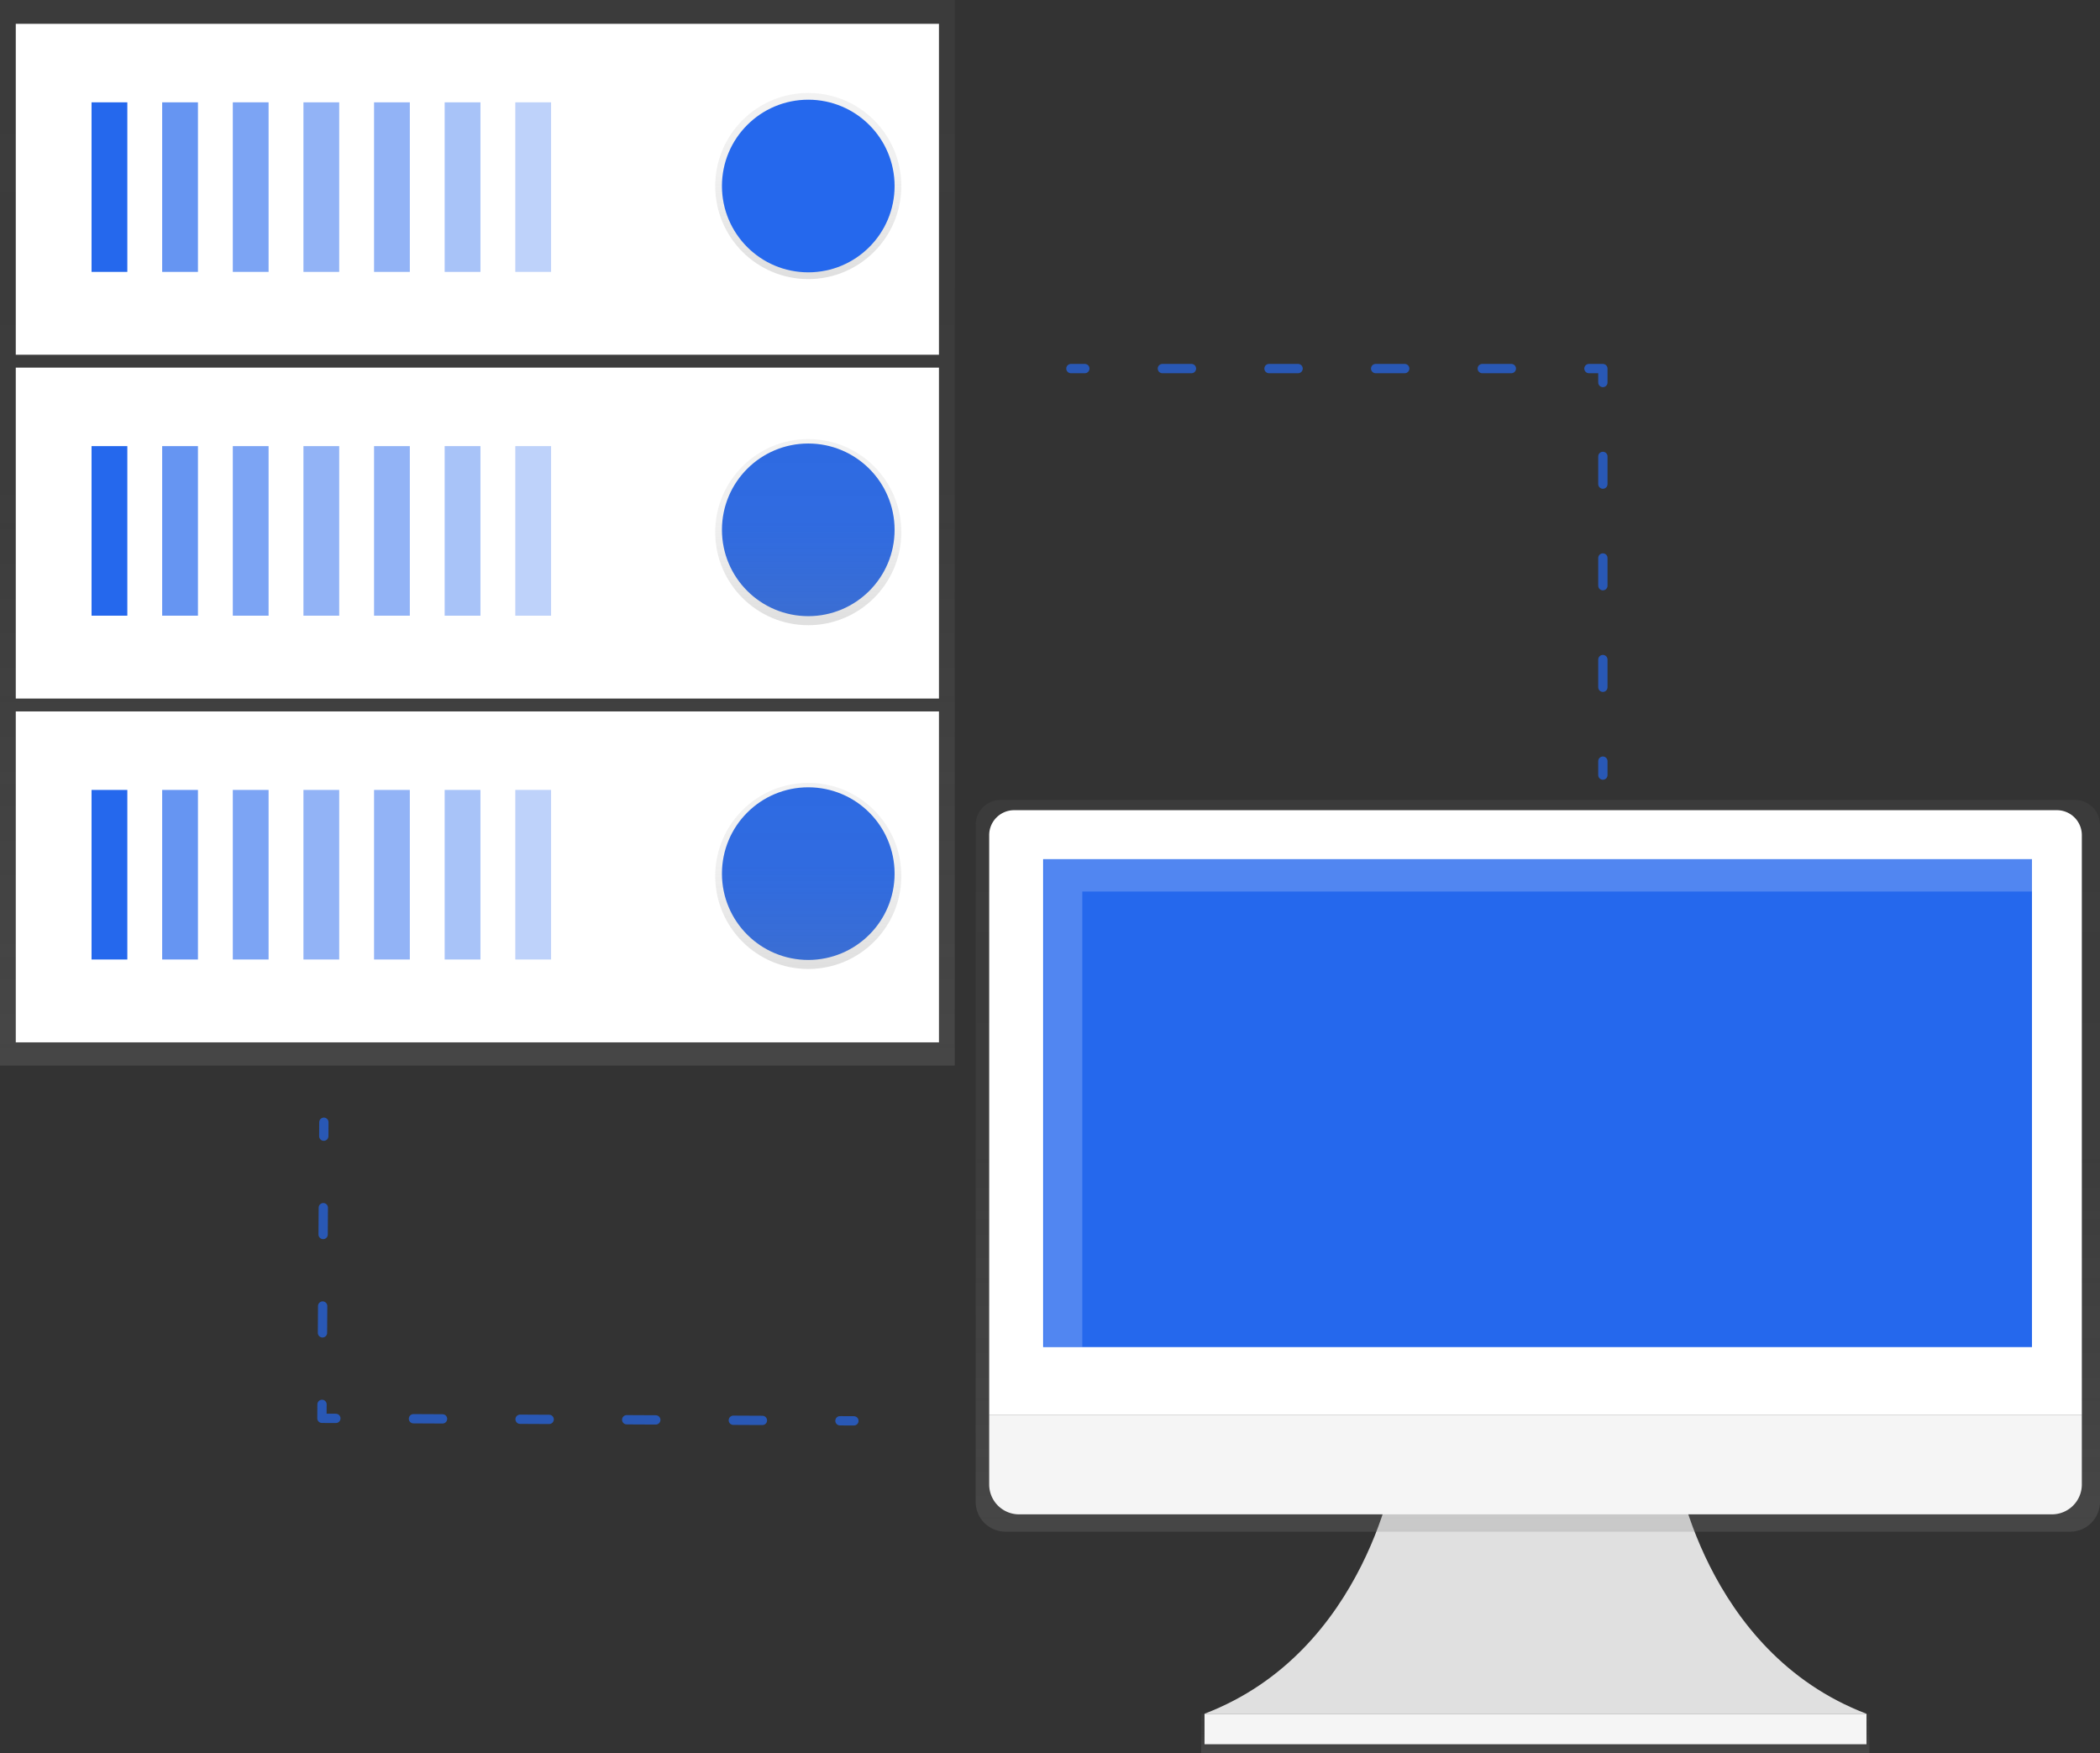 <svg
  id="d208afe9-d246-44b1-9723-4e792280c828"
  data-name="Layer 1"
  xmlns="http://www.w3.org/2000/svg"
  xmlns:xlink="http://www.w3.org/1999/xlink"
  viewBox="0 0 904 754.77"
  data-v-5bbc2994=""
  class=""
>
  <rect x="0" y="0" width="904" height="754.77" fill="#333333" stroke="none"/>
  <defs data-v-5bbc2994="">
    <linearGradient
      id="d0586609-2d1f-4894-831f-bc1bf1cfe805"
      x1="205.5"
      y1="458.72"
      x2="205.5"
      gradientUnits="userSpaceOnUse"
      data-v-5bbc2994=""
    >
      <stop
        offset="0"
        stop-color="gray"
        stop-opacity="0.25"
        data-v-5bbc2994=""
      ></stop>
      <stop
        offset="0.54"
        stop-color="gray"
        stop-opacity="0.12"
        data-v-5bbc2994=""
      ></stop>
      <stop
        offset="1"
        stop-color="gray"
        stop-opacity="0.1"
        data-v-5bbc2994=""
      ></stop>
    </linearGradient>
    <linearGradient
      id="dc1a1433-8955-4fce-8d84-3a5c46e8d5cb"
      x1="347.94"
      y1="120.14"
      x2="347.94"
      y2="40.02"
      xlink:href="#d0586609-2d1f-4894-831f-bc1bf1cfe805"
      data-v-5bbc2994=""
    ></linearGradient>
    <linearGradient
      id="6583b9bd-7f21-4a55-b428-c52c7257def0"
      x1="347.94"
      y1="269.14"
      x2="347.94"
      y2="189.02"
      xlink:href="#d0586609-2d1f-4894-831f-bc1bf1cfe805"
      data-v-5bbc2994=""
    ></linearGradient>
    <linearGradient
      id="d5bb9150-ad00-4040-8c31-39c92932ad3e"
      x1="347.94"
      y1="417.14"
      x2="347.94"
      y2="337.02"
      xlink:href="#d0586609-2d1f-4894-831f-bc1bf1cfe805"
      data-v-5bbc2994=""
    ></linearGradient>
    <linearGradient
      id="43ab44a3-beba-4304-ae82-955b08a7fed3"
      x1="660.91"
      y1="754.77"
      x2="660.91"
      y2="737.77"
      xlink:href="#d0586609-2d1f-4894-831f-bc1bf1cfe805"
      data-v-5bbc2994=""
    ></linearGradient>
    <linearGradient
      id="e180fe82-c096-4b7f-a7fc-e0d67eafb4b3"
      x1="810"
      y1="732"
      x2="810"
      y2="417"
      xlink:href="#d0586609-2d1f-4894-831f-bc1bf1cfe805"
      data-v-5bbc2994=""
    ></linearGradient>
  </defs>
  <title data-v-5bbc2994="">server</title>
  <rect
    width="411"
    height="458.72"
    fill="url(#d0586609-2d1f-4894-831f-bc1bf1cfe805)"
    data-v-5bbc2994=""
  ></rect>
  <rect
    x="6.79"
    y="306.27"
    width="397.41"
    height="142.46"
    fill="#fff"
    data-v-5bbc2994=""
  ></rect>
  <rect
    x="39.41"
    y="340.06"
    width="15.4"
    height="73"
    fill="#2568ed"
    data-v-5bbc2994=""
  ></rect>
  <g opacity="0.7" data-v-5bbc2994="">
    <rect
      x="69.81"
      y="340.06"
      width="15.4"
      height="73"
      fill="#2568ed"
      data-v-5bbc2994=""
    ></rect>
  </g>
  <g opacity="0.6" data-v-5bbc2994="">
    <rect
      x="100.22"
      y="340.06"
      width="15.4"
      height="73"
      fill="#2568ed"
      data-v-5bbc2994=""
    ></rect>
  </g>
  <g opacity="0.5" data-v-5bbc2994="">
    <rect
      x="130.62"
      y="340.06"
      width="15.4"
      height="73"
      fill="#2568ed"
      data-v-5bbc2994=""
    ></rect>
  </g>
  <g opacity="0.5" data-v-5bbc2994="">
    <rect
      x="161.02"
      y="340.06"
      width="15.4"
      height="73"
      fill="#2568ed"
      data-v-5bbc2994=""
    ></rect>
  </g>
  <g opacity="0.4" data-v-5bbc2994="">
    <rect
      x="191.42"
      y="340.06"
      width="15.4"
      height="73"
      fill="#2568ed"
      data-v-5bbc2994=""
    ></rect>
  </g>
  <g opacity="0.3" data-v-5bbc2994="">
    <rect
      x="221.83"
      y="340.06"
      width="15.4"
      height="73"
      fill="#2568ed"
      data-v-5bbc2994=""
    ></rect>
  </g>
  <circle
    cx="347.94"
    cy="376.09"
    r="37.16"
    fill="#2568ed"
    data-v-5bbc2994=""
  ></circle>
  <rect
    x="6.79"
    y="158.26"
    width="397.41"
    height="142.46"
    fill="#fff"
    data-v-5bbc2994=""
  ></rect>
  <rect
    x="39.41"
    y="192.05"
    width="15.4"
    height="73"
    fill="#2568ed"
    data-v-5bbc2994=""
  ></rect>
  <g opacity="0.7" data-v-5bbc2994="">
    <rect
      x="69.81"
      y="192.05"
      width="15.4"
      height="73"
      fill="#2568ed"
      data-v-5bbc2994=""
    ></rect>
  </g>
  <g opacity="0.6" data-v-5bbc2994="">
    <rect
      x="100.22"
      y="192.05"
      width="15.4"
      height="73"
      fill="#2568ed"
      data-v-5bbc2994=""
    ></rect>
  </g>
  <g opacity="0.5" data-v-5bbc2994="">
    <rect
      x="130.62"
      y="192.05"
      width="15.4"
      height="73"
      fill="#2568ed"
      data-v-5bbc2994=""
    ></rect>
  </g>
  <g opacity="0.5" data-v-5bbc2994="">
    <rect
      x="161.02"
      y="192.05"
      width="15.4"
      height="73"
      fill="#2568ed"
      data-v-5bbc2994=""
    ></rect>
  </g>
  <g opacity="0.4" data-v-5bbc2994="">
    <rect
      x="191.42"
      y="192.05"
      width="15.4"
      height="73"
      fill="#2568ed"
      data-v-5bbc2994=""
    ></rect>
  </g>
  <g opacity="0.3" data-v-5bbc2994="">
    <rect
      x="221.83"
      y="192.05"
      width="15.4"
      height="73"
      fill="#2568ed"
      data-v-5bbc2994=""
    ></rect>
  </g>
  <circle
    cx="347.94"
    cy="228.09"
    r="37.16"
    fill="#2568ed"
    data-v-5bbc2994=""
  ></circle>
  <rect
    x="6.79"
    y="10.25"
    width="397.41"
    height="142.46"
    fill="#fff"
    data-v-5bbc2994=""
  ></rect>
  <rect
    x="39.41"
    y="44.05"
    width="15.4"
    height="73"
    fill="#2568ed"
    data-v-5bbc2994=""
  ></rect>
  <g opacity="0.7" data-v-5bbc2994="">
    <rect
      x="69.81"
      y="44.05"
      width="15.4"
      height="73"
      fill="#2568ed"
      data-v-5bbc2994=""
    ></rect>
  </g>
  <g opacity="0.6" data-v-5bbc2994="">
    <rect
      x="100.22"
      y="44.05"
      width="15.4"
      height="73"
      fill="#2568ed"
      data-v-5bbc2994=""
    ></rect>
  </g>
  <g opacity="0.5" data-v-5bbc2994="">
    <rect
      x="130.62"
      y="44.05"
      width="15.4"
      height="73"
      fill="#2568ed"
      data-v-5bbc2994=""
    ></rect>
  </g>
  <g opacity="0.5" data-v-5bbc2994="">
    <rect
      x="161.02"
      y="44.05"
      width="15.4"
      height="73"
      fill="#2568ed"
      data-v-5bbc2994=""
    ></rect>
  </g>
  <g opacity="0.4" data-v-5bbc2994="">
    <rect
      x="191.42"
      y="44.05"
      width="15.4"
      height="73"
      fill="#2568ed"
      data-v-5bbc2994=""
    ></rect>
  </g>
  <g opacity="0.3" data-v-5bbc2994="">
    <rect
      x="221.83"
      y="44.05"
      width="15.4"
      height="73"
      fill="#2568ed"
      data-v-5bbc2994=""
    ></rect>
  </g>
  <circle
    cx="347.94"
    cy="80.08"
    r="40.06"
    fill="url(#dc1a1433-8955-4fce-8d84-3a5c46e8d5cb)"
    data-v-5bbc2994=""
  ></circle>
  <circle
    cx="347.94"
    cy="229.08"
    r="40.06"
    fill="url(#6583b9bd-7f21-4a55-b428-c52c7257def0)"
    data-v-5bbc2994=""
  ></circle>
  <circle
    cx="347.94"
    cy="377.08"
    r="40.06"
    fill="url(#d5bb9150-ad00-4040-8c31-39c92932ad3e)"
    data-v-5bbc2994=""
  ></circle>
  <circle
    cx="347.94"
    cy="80.08"
    r="37.16"
    fill="#2568ed"
    data-v-5bbc2994=""
  ></circle>
  <g opacity="0.7" data-v-5bbc2994="">
    <line
      x1="461"
      y1="158.67"
      x2="467"
      y2="158.67"
      fill="none"
      stroke="#2568ed"
      stroke-linecap="round"
      stroke-linejoin="round"
      stroke-width="4"
      data-v-5bbc2994=""
    ></line>
    <line
      x1="500.38"
      y1="158.67"
      x2="667.31"
      y2="158.67"
      fill="none"
      stroke="#2568ed"
      stroke-linecap="round"
      stroke-linejoin="round"
      stroke-width="4"
      stroke-dasharray="12.52 33.38"
      data-v-5bbc2994=""
    ></line>
    <polyline
      points="684 158.67 690 158.67 690 164.67"
      fill="none"
      stroke="#2568ed"
      stroke-linecap="round"
      stroke-linejoin="round"
      stroke-width="4"
      data-v-5bbc2994=""
    ></polyline>
    <line
      x1="690"
      y1="196.48"
      x2="690"
      y2="311.77"
      fill="none"
      stroke="#2568ed"
      stroke-linecap="round"
      stroke-linejoin="round"
      stroke-width="4"
      stroke-dasharray="11.93 31.8"
      data-v-5bbc2994=""
    ></line>
    <line
      x1="690"
      y1="327.67"
      x2="690"
      y2="333.67"
      fill="none"
      stroke="#2568ed"
      stroke-linecap="round"
      stroke-linejoin="round"
      stroke-width="4"
      data-v-5bbc2994=""
    ></line>
  </g>
  <g opacity="0.7" data-v-5bbc2994="">
    <line
      x1="367.58"
      y1="611.67"
      x2="361.58"
      y2="611.64"
      fill="none"
      stroke="#2568ed"
      stroke-linecap="round"
      stroke-linejoin="round"
      stroke-width="4"
      data-v-5bbc2994=""
    ></line>
    <line
      x1="328.2"
      y1="611.48"
      x2="161.28"
      y2="610.68"
      fill="none"
      stroke="#2568ed"
      stroke-linecap="round"
      stroke-linejoin="round"
      stroke-width="4"
      stroke-dasharray="12.52 33.38"
      data-v-5bbc2994=""
    ></line>
    <polyline
      points="144.58 610.61 138.58 610.58 138.62 604.58"
      fill="none"
      stroke="#2568ed"
      stroke-linecap="round"
      stroke-linejoin="round"
      stroke-width="4"
      data-v-5bbc2994=""
    ></polyline>
    <line
      x1="138.82"
      y1="573.79"
      x2="139.28"
      y2="504.52"
      fill="none"
      stroke="#2568ed"
      stroke-linecap="round"
      stroke-linejoin="round"
      stroke-width="4"
      stroke-dasharray="11.55 30.79"
      data-v-5bbc2994=""
    ></line>
    <line
      x1="139.38"
      y1="489.12"
      x2="139.42"
      y2="483.12"
      fill="none"
      stroke="#2568ed"
      stroke-linecap="round"
      stroke-linejoin="round"
      stroke-width="4"
      data-v-5bbc2994=""
    ></line>
  </g>
  <path
    d="M869.21,703.08s11.92,80.48,82.27,107.31h-285c70.35-26.83,82.27-107.31,82.27-107.31Z"
    transform="translate(-148 -72.62)"
    fill="#e0e0e0"
    data-v-5bbc2994=""
  ></path>
  <rect
    x="517.09"
    y="737.77"
    width="287.65"
    height="17"
    fill="url(#43ab44a3-beba-4304-ae82-955b08a7fed3)"
    data-v-5bbc2994=""
  ></rect>
  <rect
    x="518.52"
    y="737.77"
    width="284.96"
    height="13.12"
    fill="#f5f5f5"
    data-v-5bbc2994=""
  ></rect>
  <path
    d="M1041.25,417H578.75A10.75,10.75,0,0,0,568,427.75V719.14A12.86,12.86,0,0,0,580.86,732h458.28A12.86,12.86,0,0,0,1052,719.14V427.75A10.75,10.75,0,0,0,1041.25,417Z"
    transform="translate(-148 -72.62)"
    fill="url(#e180fe82-c096-4b7f-a7fc-e0d67eafb4b3)"
    data-v-5bbc2994=""
  ></path>
  <path
    d="M436.57,348.78H885.43a10.75,10.75,0,0,1,10.75,10.75V609a0,0,0,0,1,0,0H425.82a0,0,0,0,1,0,0V359.54A10.75,10.75,0,0,1,436.57,348.78Z"
    fill="#fff"
    data-v-5bbc2994=""
  ></path>
  <path
    d="M1031.32,724.54H586.68a12.86,12.86,0,0,1-12.86-12.86V681.62h470.36v30.06A12.86,12.86,0,0,1,1031.32,724.54Z"
    transform="translate(-148 -72.62)"
    fill="#f5f5f5"
    data-v-5bbc2994=""
  ></path>
  <rect
    x="449.07"
    y="369.86"
    width="425.65"
    height="210.06"
    fill="#2568ed"
    data-v-5bbc2994=""
  ></rect>
  <polygon
    points="465.91 383.8 874.99 383.8 874.99 369.79 449.34 369.79 449.34 579.85 465.91 579.85 465.91 383.8"
    fill="#fff"
    opacity="0.2"
    data-v-5bbc2994=""
  ></polygon>
</svg>